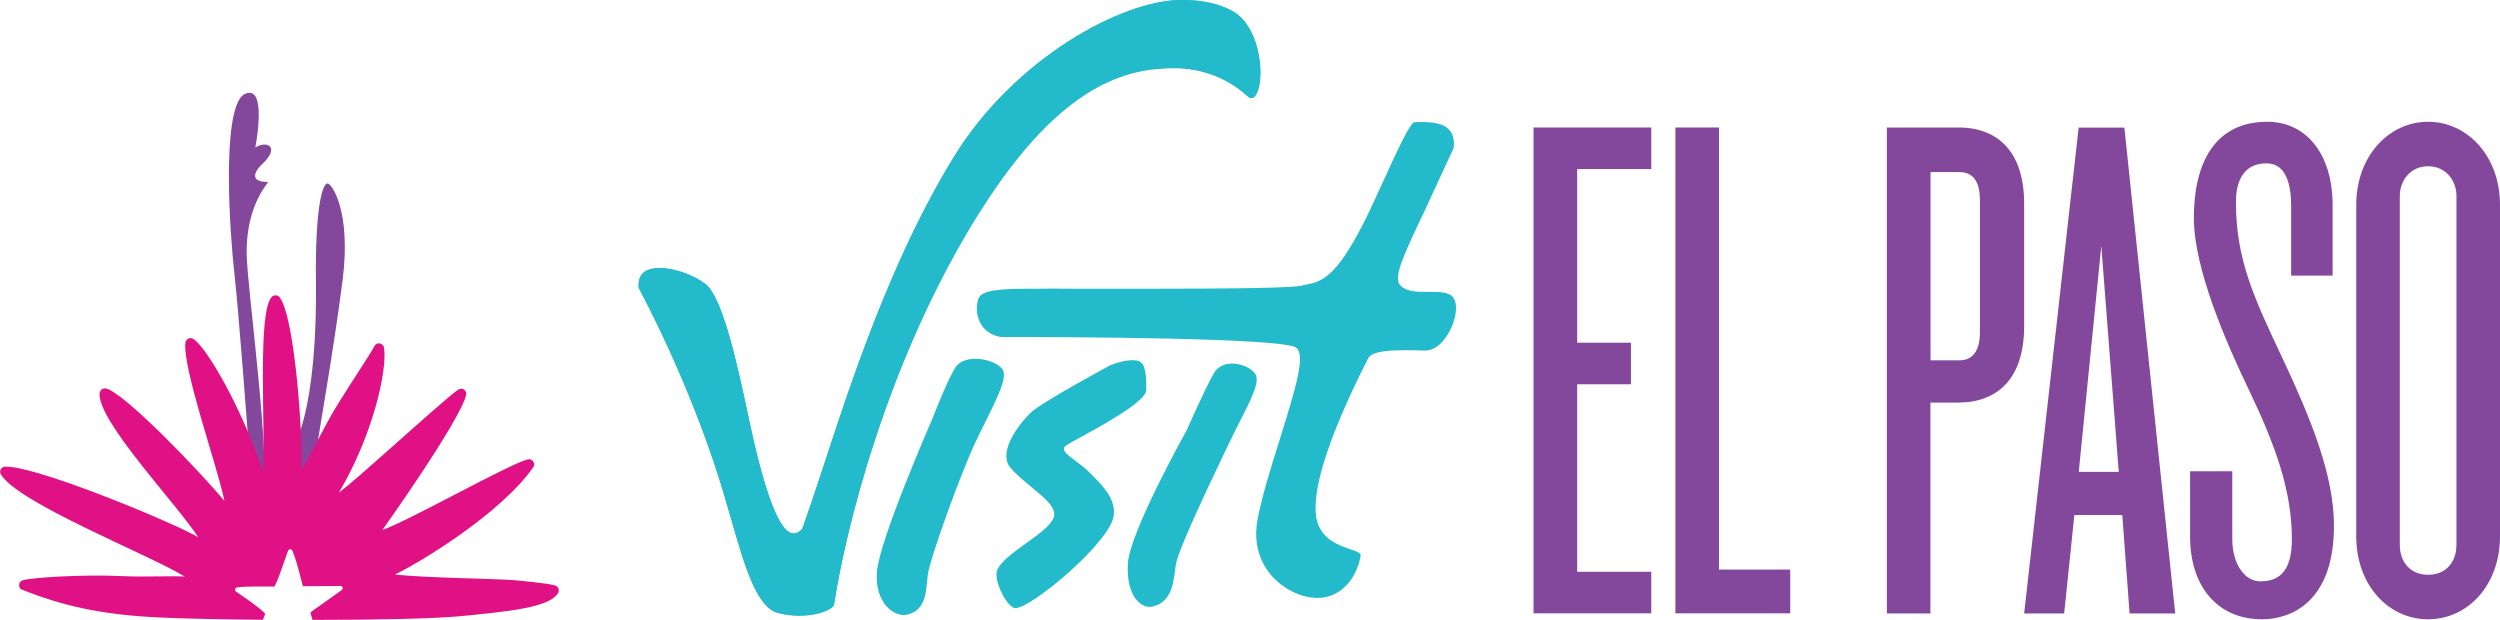 <svg xmlns:xlink="http://www.w3.org/1999/xlink" xmlns="http://www.w3.org/2000/svg" id="Layer_2" data-name="Layer 2" viewBox="0 0 240 59.52" width="800"  height="198.4" >
  <defs>
    <style>
      .cls-1 {
        fill-rule: evenodd;
      }

      .cls-1, .cls-2, .cls-3, .cls-4 {
        stroke-width: 0px;
      }

      .cls-1, .cls-3 {
        fill: #83489b;
      }

      .cls-2 {
        fill: #df1185;
      }

      .cls-4 {
        fill: #23bacb;
      }
    </style>
  </defs>
  <g id="Nav">
    <g>
      <g>
        <path class="cls-4" d="M119.66,9.13c.19.19.35.28.49.28.26,0,.52-.37.68-.97.51-1.89-.09-5.96-2.43-7.33-1.25-.73-2.96-1.12-4.96-1.12-5.71,0-16.08,5.62-21.9,15.11-7.06,11.49-11.16,25.88-13.6,32.99-.4,1.15-.7,2.05-.92,2.63l-.05.08c-.23.26-.48.4-.75.4-.44,0-1.8,0-3.84-8.74-.18-.77-.38-1.7-.6-2.73-.95-4.44-2.38-11.16-4.05-12.46-1.13-.88-3.02-1.55-4.41-1.55-.53,0-1.26.1-1.67.56-.28.32-.4.77-.34,1.36.39.71,4.84,9.02,7.87,18.77.36,1.16.69,2.32,1.01,3.43,1.31,4.55,2.44,8.48,4.51,9,.65.16,1.34.25,2.03.25,1.93,0,3.24-.63,3.33-1.09.01-.05.03-.18.06-.37.97-6.21,4.82-22.89,14.01-37.45,7.8-12.34,14.17-13.66,18.6-13.66,2.57,0,5.02.92,6.9,2.59Z"/>
        <path class="cls-4" d="M94.15,20.2c-9.2,14.56-13.04,31.24-14.01,37.45-.03.19-.05.31-.06.37-.09.45-1.4,1.09-3.33,1.09-.69,0-1.37-.08-2.03-.25-2.07-.52-3.2-4.45-4.51-9-.32-1.11-.65-2.26-1.01-3.43-3.03-9.75-7.48-18.06-7.87-18.77-.06-.59.06-1.05.34-1.36.41-.46,1.14-.56,1.67-.56,1.39,0,3.28.66,4.41,1.55,1.67,1.3,3.1,8.01,4.05,12.46.22,1.03.42,1.97.6,2.73,2.04,8.74,3.39,8.74,3.84,8.74.27,0,.52-.13.75-.4l.05-.08c.21-.57.52-1.47.92-2.63,2.44-7.11,6.54-21.49,13.6-32.99C97.36,5.62,107.73,0,113.44,0c1.99,0,3.71.39,4.96,1.12,2.34,1.36,2.94,5.44,2.43,7.33-.16.6-.42.97-.68.97-.14,0-.3-.09-.49-.28-1.88-1.67-4.33-2.59-6.9-2.59-4.43,0-10.81,1.33-18.6,13.66Z"/>
        <path class="cls-4" d="M96.31,35.59c-.42-1.01-3.74-1.91-4.7-.15-.94,1.7-2.13,4.83-2.13,4.83,0,0-5.1,11.62-5.3,14.67-.2,3.04,1.74,4.33,2.88,4.07,1.94-.43,1.82-2.41,2.02-3.91.2-1.5,3.18-9.75,4.61-12.75,1.43-3.01,3.04-5.75,2.62-6.76Z"/>
        <path class="cls-4" d="M120.58,36.05c-.42-1.01-3.12-1.91-4.09-.15-.94,1.69-2.57,5.41-2.57,5.41,0,0-5.44,9.71-5.64,12.75-.2,3.04,1.2,4.43,2.35,4.17,1.94-.43,2.04-2.47,2.24-3.97.19-1.5,3.7-8.72,5.12-11.72,1.42-3,3-5.48,2.59-6.49Z"/>
        <path class="cls-4" d="M106.93,49.45c.15-1.59-1.03-2.77-2.07-3.82l-.37-.37c-.3-.3-.77-.67-1.2-.98-.86-.65-1.21-.93-1.15-1.25.04-.2.15-.27,1.69-1.11,1.85-1.01,6.19-3.37,6.21-4.46.04-1.78-.18-2.61-.74-2.8-.17-.06-.37-.08-.6-.08-.99,0-2.16.5-2.17.51-.05.03-6.64,3.58-7.63,4.57-1.26,1.26-3.08,3.78-1.92,5.21.52.64,1.29,1.27,2.03,1.88,1.31,1.08,2.45,2.01,2.15,2.91-.26.77-1.4,1.59-2.61,2.46-1.34.96-2.86,2.05-2.89,2.94-.04,1.19,1.09,3.26,1.8,3.32h.02c1.57,0,9.2-6.42,9.44-8.91Z"/>
        <path class="cls-4" d="M136.55,20.68l-.26.55c-1.67,3.57-2.59,5.53-1.79,6.24.57.51,1.45.55,2.37.55h.5c.7,0,1.41.02,1.88.3.64.39.61,1.46.37,2.33-.41,1.48-1.54,3-2.73,3h-.32c-.52-.02-1.04-.03-1.56-.03-2.37,0-3.4.23-3.68.81-.03.06-.09.18-.18.35-3.67,7.28-5.31,12.5-4.75,15.08.43,1.91,2.09,2.47,3.18,2.85.55.19,1.07.36,1.04.59-.1.94-.92,3.51-3.4,4.03-.23.05-.48.07-.74.07-1.59,0-3.35-.88-4.49-2.23-.83-1-1.73-2.72-1.27-5.26.39-2.15,1.27-4.97,2.13-7.7,1.62-5.19,2.5-8.16,1.57-8.84-1.28-.94-21.86-1.02-28.13-1.02h-.17c-.79-.09-1.46-.5-1.89-1.15-.47-.72-.58-1.64-.31-2.51.29-.92,2.47-.95,4.78-.97h.73c.53-.02,2.14-.02,4.3,0,1.77,0,3.92,0,6.16,0,9.64,0,14.45-.1,15.14-.31.17-.05.34-.09.53-.12,1.44-.3,2.96-.8,6.03-7.28,1.35-2.85,3.41-7.74,4.11-8.24.01,0,.09-.05.31-.05.7,0,2.4-.1,3.14.77.41.48.48,1.12.39,1.74l-2.98,6.45Z"/>
      </g>
      <g>
        <path class="cls-3" d="M147.22,58.89V12.24h11.3v3.99h-7.11v16.67h5.16v3.99h-5.16v18h7.11v3.99h-11.3Z"/>
        <path class="cls-3" d="M160.84,58.89V12.24h4.18v42.44h6.84v4.2h-11.02Z"/>
        <path class="cls-3" d="M188.11,38.65h-2.79v20.24h-4.18V12.24h6.97c2.72,0,6.21,1.4,6.21,7.35v11.7c0,5.95-3.49,7.35-6.21,7.35ZM190.07,19.18c0-1.89-.77-2.66-1.95-2.66h-2.79v18.07h2.79c1.19,0,1.95-.84,1.95-2.66v-12.75Z"/>
        <path class="cls-3" d="M204.44,58.89l-.7-9.45h-4.6l-.98,9.45h-3.84l5.23-46.64h4.39l4.88,46.64h-4.39ZM201.72,23.66l-2.16,21.64h3.84l-1.67-21.64Z"/>
        <path class="cls-3" d="M217.15,59.45c-4.32,0-6.9-3.22-6.9-7.91v-6.3h4.05v6.51c0,2.31,1.12,4.06,2.72,4.06,2.16,0,3-1.47,3-4.06,0-4.69-1.6-9.03-4.11-14.29-2.23-4.62-5.3-11.7-5.3-16.53,0-5.39,2.09-9.24,7.04-9.24,3.84,0,6.28,3.22,6.28,7.98v6.79h-3.98v-6.65c0-2.8-.84-4.13-2.37-4.13-1.81,0-2.93,1.19-2.93,3.71,0,5.46,1.67,9.1,4.53,15.13,2.65,5.67,4.88,11.06,4.88,15.97,0,7.28-4.11,8.96-6.9,8.96Z"/>
        <path class="cls-3" d="M233.1,59.45c-3.77,0-6.9-3.22-6.9-7.98v-31.8c0-4.69,3.14-7.98,6.9-7.98s6.9,3.29,6.9,7.98v31.8c0,4.76-3.14,7.98-6.9,7.98ZM235.82,18.83c0-1.54-1.05-2.87-2.72-2.87s-2.72,1.33-2.72,2.87v33.48c0,1.61.98,2.87,2.72,2.87s2.72-1.26,2.72-2.87V18.83Z"/>
      </g>
      <g>
        <path class="cls-1" d="M23.85,42.47s-.92-12.43-1.35-16.23c-.43-3.8-1.24-15.39.82-17.11,2.17-1.31,1.46,3.63,1.19,5.03,1.06-.67,2.3-.12.89,1.37-.93.82-1.61,1.95.35,1.94-1.14,1.48-2.09,3.61-2.07,6.88.03,3.31,2.37,19.53,1.56,24.24-.15.9-.47,3.28-.83,1.16-.17-1-.56-7.28-.56-7.28Z"/>
        <path class="cls-1" d="M27.63,43.67s.02-.01.06-.05c.39-.42,2.88-3.64,2.63-17.65.01-6.51.69-8.33,1.11-8.36.41-.03,2.29,2.67,1.47,9.2-.82,6.52-2.34,15.02-2.48,16.19-.14,1.17-.3,3.18-.3,3.18l-2,4.63-.47-7.15Z"/>
      </g>
      <path class="cls-2" d="M53.61,56.5c-.05-.13-.15-.24-.28-.28-.52-.2-3.07-.44-3.94-.52-1.75-.15-8.78-.22-11.48-.55,2.53-1.2,10.25-5.93,13.28-10.29.12-.17.12-.39,0-.56-.08-.12-.22-.2-.37-.21-.05,0-.1,0-.15.01-1.73.41-11.4,5.88-13.96,6.78,0,0,7.44-10.44,8.04-12.96.04-.19-.03-.39-.18-.51-.07-.05-.16-.09-.25-.09-.1,0-.2.01-.29.06-.63.37-4.33,3.69-6.91,5.98-1.75,1.55-3.61,3.21-4.59,3.93,3.2-5.36,4.67-11.66,4.34-13.91-.03-.21-.19-.38-.45-.42-.2-.02-.38.08-.47.26-.52.97-2.07,3.24-3.47,5.5-1.4,2.25-2.7,5.11-3.54,6.34.14-3.47-.66-14.7-2.1-16.53-.08-.1-.21-.17-.36-.18-.14,0-.27.04-.38.14-1.42,1.44-.59,12.54-.86,16.77-2.05-6.15-5.39-11.91-6.69-12.73-.07-.04-.14-.07-.22-.07-.09,0-.17,0-.25.05-.16.07-.26.22-.28.39-.27,2.51,3.02,11.68,3.75,15.2-2.39-2.89-9.64-10.42-11.38-10.81-.01,0-.05,0-.07,0-.12-.01-.23.02-.34.1-.11.09-.18.22-.2.36-.17,2.72,7.35,10.56,9.48,13.83-2.24-1.33-14.54-6.45-18.1-6.76-.15-.01-.3-.02-.44-.02-.17,0-.34.09-.42.24-.09.15-.09.34,0,.49,1.63,2.77,14.15,7.67,17.67,9.83-.76-.1-3.79.05-5.89-.05-4-.19-8.94.15-9.69.4-.18.06-.31.22-.33.41-.02.19.05.4.23.47,3.99,1.6,7.69,2.41,13.05,2.68,2.17.11,5.95.19,10.12.23.08-.2.16-.4.23-.59-.63-.61-1.38-1.13-2.11-1.63-.23-.16-.47-.32-.7-.49-.08-.05-.11-.15-.08-.24.03-.09.11-.16.2-.17.57-.06,1.18-.07,1.7-.07.2,0,1.02,0,1.22,0,.22,0,.44,0,.66,0,.33-.69.6-1.46.86-2.21.14-.41.28-.81.43-1.21.03-.09.12-.15.21-.16,0,0,.01,0,.01,0,.09,0,.16.05.2.13.31.74.53,1.58.74,2.39.09.34.18.69.27,1.03l3.6-.03c.1,0,.18.06.21.15.03.09-.01.19-.09.25-.9.65-1.88,1.35-3,2.14.07.24.13.48.2.72,5.9,0,11.71-.11,14.36-.37,4.27-.43,8.48-.8,9.23-2.24.07-.12.07-.27.02-.4Z"/>
    </g>
  </g>
</svg>